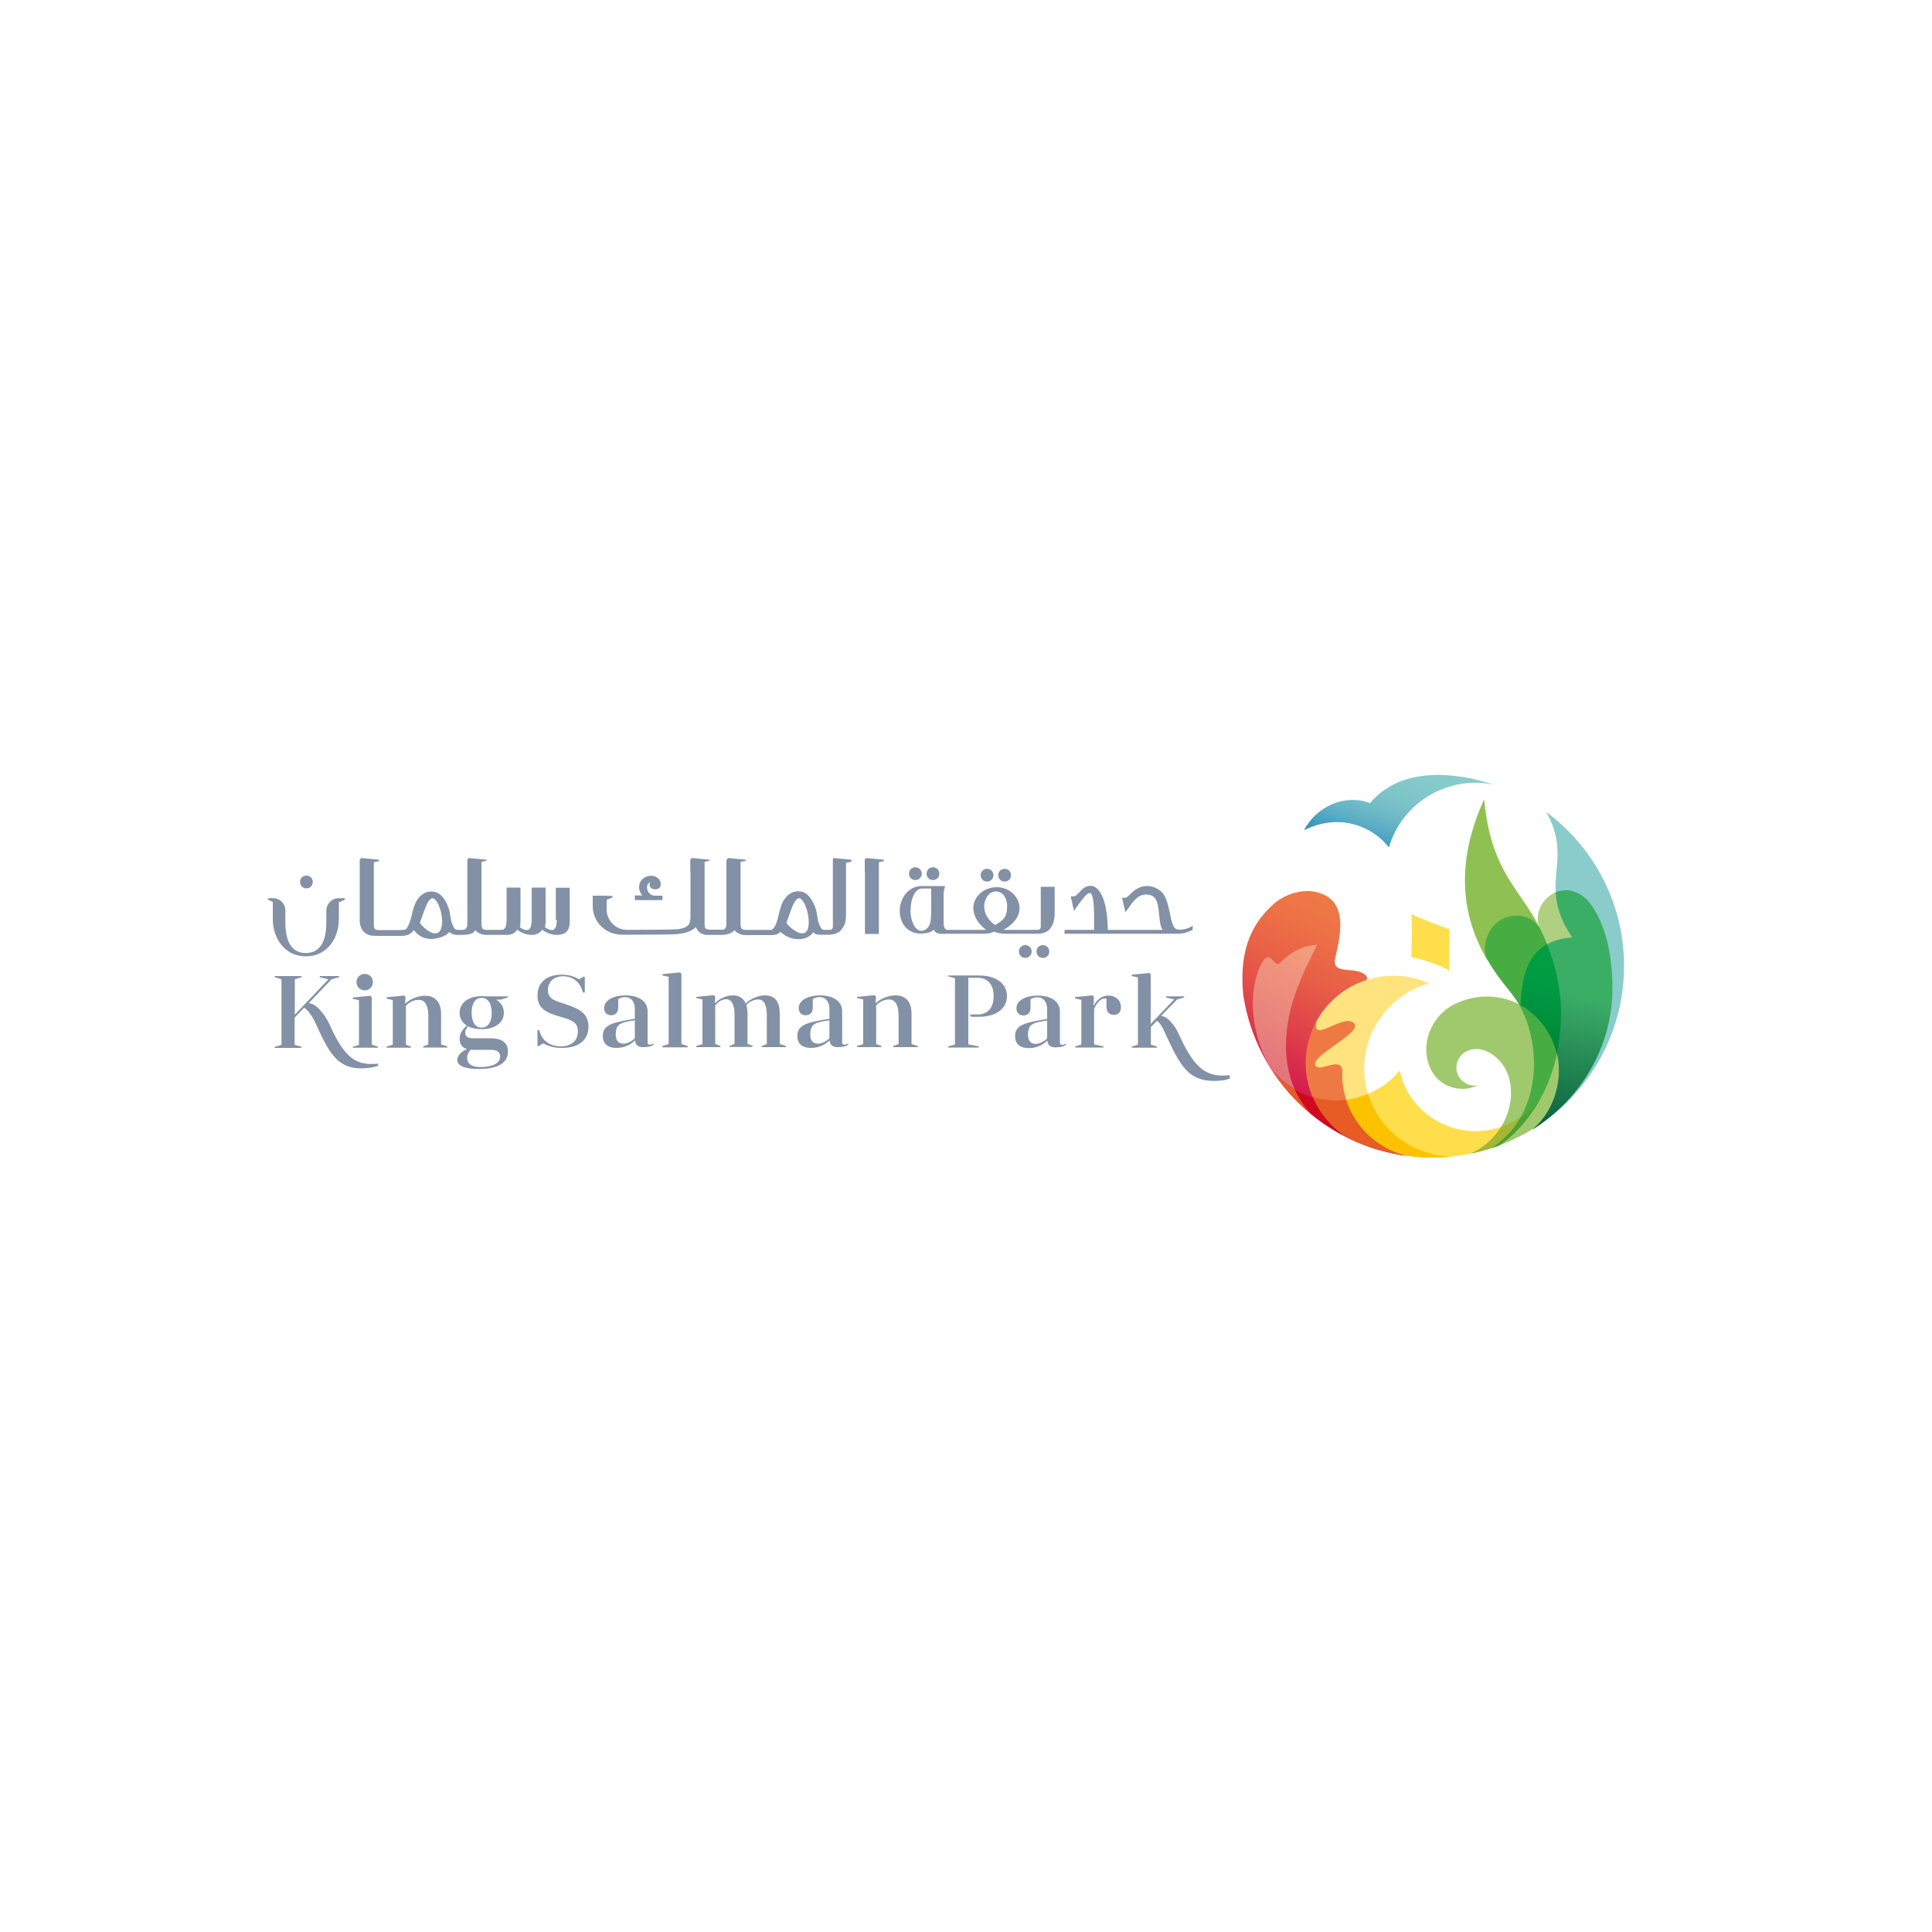 <?xml version="1.0" encoding="utf-8"?>
<!-- Generator: Adobe Illustrator 28.0.0, SVG Export Plug-In . SVG Version: 6.00 Build 0)  -->
<svg version="1.1" id="Layer_1" xmlns="http://www.w3.org/2000/svg" xmlns:xlink="http://www.w3.org/1999/xlink" x="0px" y="0px"
	 viewBox="0 0 1000 1000" style="enable-background:new 0 0 1000 1000;" xml:space="preserve">
<style type="text/css">
	.st0{fill:#8291A5;}
	.st1{clip-path:url(#SVGID_00000134235515883317798090000016499760111033563071_);fill:#FFE37E;}
	.st2{clip-path:url(#SVGID_00000134235515883317798090000016499760111033563071_);fill:#FFDE4B;}
	
		.st3{clip-path:url(#SVGID_00000114780909793668840700000009390041299920554126_);fill:url(#SVGID_00000071545457553968335460000003742483373472994734_);}
	.st4{clip-path:url(#SVGID_00000115474246040539183440000003033093713350932143_);fill:#89CCCA;}
	
		.st5{clip-path:url(#SVGID_00000183939739156114141870000011360066598535569593_);fill:url(#SVGID_00000147937519912874722930000002599443666877151875_);}
	.st6{clip-path:url(#SVGID_00000013173919080950375100000012260296218765703558_);fill:#8EC151;}
	.st7{clip-path:url(#SVGID_00000013173919080950375100000012260296218765703558_);fill:#A0C96D;}
	.st8{clip-path:url(#SVGID_00000013173919080950375100000012260296218765703558_);fill:#FFDE4B;}
	.st9{clip-path:url(#SVGID_00000013173919080950375100000012260296218765703558_);fill:#A2B833;}
	.st10{clip-path:url(#SVGID_00000013173919080950375100000012260296218765703558_);fill:#4DA034;}
	.st11{clip-path:url(#SVGID_00000013173919080950375100000012260296218765703558_);fill:#E65C24;}
	
		.st12{clip-path:url(#SVGID_00000062911713329889322590000009821555426728584609_);fill:url(#SVGID_00000010294769819573977960000017770261214116923276_);}
	
		.st13{clip-path:url(#SVGID_00000010284185511106356900000010443095667960268961_);fill:url(#SVGID_00000038378959473388574750000015475610639901274258_);}
	.st14{clip-path:url(#SVGID_00000098183315032113011290000001868144964370107308_);fill:#EF7945;}
	.st15{clip-path:url(#SVGID_00000098183315032113011290000001868144964370107308_);fill:#CF091F;}
	.st16{clip-path:url(#SVGID_00000098183315032113011290000001868144964370107308_);fill:#FCC200;}
	.st17{clip-path:url(#SVGID_00000098183315032113011290000001868144964370107308_);fill:#AED080;}
	.st18{clip-path:url(#SVGID_00000098183315032113011290000001868144964370107308_);fill:#47AD42;}
	
		.st19{clip-path:url(#SVGID_00000106131018343590969550000015514500302221001637_);fill:url(#SVGID_00000007407559510559987130000014916654785638059943_);}
</style>
<g>
	<g>
		<path class="st0" d="M182.6,541.8l3.2-1v-23.1l-3.2-0.7v-0.7l9.1-0.9l0.7,0.7v24.6l3.2,1v0.6h-13V541.8z M188.8,504.1
			c2.5,0,4.2,1.8,4.2,4.2c0,2.4-1.8,4.3-4.2,4.3s-4.3-1.8-4.3-4.3C184.6,505.9,186.4,504.1,188.8,504.1"/>
		<path class="st0" d="M210,540.7l2.7,1v0.6h-12.6v-0.6l3.2-1v-23.1l-3.2-0.7v-0.7l9.1-0.9l0.7,0.7l-0.2,3.2l0.2,0.2
			c2.7-2.6,6.8-4,10.2-4c5.6,0,8.2,3.9,8.2,9.3v15.9l3.2,1v0.6H219v-0.6l2.7-1v-15c0-4.4-1.3-8.1-5-8.1c-2.3,0-4.9,1.2-6.6,3.1
			V540.7z"/>
		<path class="st0" d="M256.9,517.5c2.5,1.5,3.9,3.8,3.9,6.7c0,5.2-4.7,8.5-11.5,8.5c-2.8,0-5.2-0.5-7.1-1.5
			c-0.9,1.1-1.4,2.3-1.4,3.4c0,1.8,1.3,2.8,3.9,2.8h8.9c6.5,0,9.3,2.5,9.3,6.9c0,5.6-4.7,9-15.1,9c-6.9,0-11.1-1.5-11.1-4.7
			c0-2.2,2-4.2,5-5.6c-2.5-0.7-3.8-2.6-3.8-5.4c0-2.7,1.3-4.5,3.7-6.8c-2.3-1.4-3.7-3.7-3.7-6.6c0-5.3,4.7-8.6,11.5-8.6
			c0.6,0,1.3,0.1,2,0.1h11.4v0.6l-3.7,1.1H256.9z M243.6,543.3c-1.4,1.7-1.8,2.8-1.8,4.1c0,3.7,2.8,4.9,7.2,4.9
			c5.9,0,9.9-2.1,9.9-5.4c0-1.9-1.2-3.5-4.6-3.5H245C244.5,543.4,244.1,543.4,243.6,543.3 M249.3,531.9c3,0,5.2-2.5,5.2-7.7
			c0-5.2-2.2-7.7-5.2-7.7c-3,0-5.2,2.5-5.2,7.7C244.2,529.5,246.3,531.9,249.3,531.9"/>
		<path class="st0" d="M278.1,533.2h1c1.8,7.1,7.6,8.4,11.1,8.4c5.6,0,8.9-2.9,8.9-7.8c0-4.7-3.2-5.8-8.9-7.5c-6.1-1.8-12-3.5-12-11
			c0-6,3.8-10.8,12.6-10.8c3.6,0,6.4,0.9,8.9,2.4l2.5-1.5l0.5,0.5v7.8h-1c-1.8-7-7-8.4-10.2-8.4c-5,0-7.9,3-7.9,7.2
			c0,4.4,3.3,5.4,8.3,7c6.6,2.2,12.7,4.3,12.7,11.8c0,6.3-4.1,11.1-13.8,11.1c-3.8,0-6.9-0.8-9.6-2.4l-2.5,1.6l-0.5-0.5V533.2z"/>
		<path class="st0" d="M328.6,538.6c-2.5,2.4-5.8,3.8-9.5,3.8c-4.8,0-7.1-2.4-7.1-6.2c0-6.2,6.1-7.1,16.6-8.9v-5.1
			c0-3.6-1.8-6.1-5.1-6.1c-1.2,0-2.3,0.3-3.5,1v4.4c0,2.6-1.5,4-3.7,4c-2.1,0-3.6-1.4-3.6-3.7c0-4.4,5.5-6.6,10.9-6.6
			c7.6,0,11.6,3.5,11.6,8.2v16.1c0,1,0.4,1.2,1.2,1.2c0.6,0,1.3-0.2,1.7-0.6l0.4,0.4c-1.1,1.1-3.1,1.5-5.5,1.5c-2.3,0-4-0.7-4.3-3.4
			L328.6,538.6z M328.6,528.1c-6.8,1.1-9.9,1.4-9.9,7.4c0,3.1,1.4,4.7,3.9,4.7c2.1,0,4.3-1.1,6-2.8V528.1z"/>
		<polygon class="st0" points="342.9,541.4 346.1,540.4 346.1,505.6 342.9,504.9 342.9,504.2 352,503.3 352.7,504.1 352.7,540.4 
			355.9,541.4 355.9,542.1 342.9,542.1 		"/>
		<path class="st0" d="M370.3,540.4l2.6,1v0.6h-12.5v-0.6l3.2-1v-23.1l-3.2-0.7V516l9.1-0.9l0.7,0.7l-0.2,3.2l0.2,0.2
			c2.4-2.6,6.1-4,9.2-4c3.4,0,5.5,1.7,6.6,4.2c2.7-2.7,6.8-4.2,10.1-4.2c5.3,0,7.5,3.8,7.5,9.3v15.9l3.2,1v0.6h-12.5v-0.6l2.6-1v-15
			c0-4.5-1.1-8.1-4.5-8.1c-1.9,0-4.4,1-6.1,2.9c0.4,1.2,0.6,2.8,0.6,4.2v15.9l2.6,1v0.6h-11.9v-0.6l2.6-1v-15c0-4.4-1.1-8.1-4.3-8.1
			c-1.9,0-4.2,1.2-5.7,3.2V540.4z"/>
		<path class="st0" d="M429.3,538.6c-2.5,2.4-5.8,3.8-9.5,3.8c-4.8,0-7.1-2.4-7.1-6.2c0-6.2,6.1-7.1,16.6-8.9v-5.1
			c0-3.6-1.8-6.1-5.1-6.1c-1.2,0-2.3,0.3-3.5,1v4.4c0,2.6-1.5,4-3.7,4c-2.1,0-3.6-1.4-3.6-3.7c0-4.4,5.5-6.6,10.9-6.6
			c7.6,0,11.6,3.5,11.6,8.2v16.1c0,1,0.4,1.2,1.2,1.2c0.6,0,1.3-0.2,1.7-0.6l0.4,0.4c-1.1,1.1-3.1,1.5-5.5,1.5c-2.3,0-4-0.7-4.3-3.4
			L429.3,538.6z M429.3,528.1c-6.8,1.1-9.9,1.4-9.9,7.4c0,3.1,1.4,4.7,3.9,4.7c2.1,0,4.3-1.1,6-2.8V528.1z"/>
		<path class="st0" d="M453.5,540.4l2.7,1v0.6h-12.6v-0.6l3.2-1v-23.1l-3.2-0.7V516l9.1-0.9l0.7,0.7l-0.2,3.2l0.2,0.2
			c2.7-2.6,6.8-4,10.2-4c5.6,0,8.2,3.9,8.2,9.3v15.9l3.2,1v0.6h-12.6v-0.6l2.7-1v-15c0-4.4-1.3-8.1-5-8.1c-2.3,0-4.9,1.2-6.6,3.1
			V540.4z"/>
		<path class="st0" d="M501.2,506.1v34.5l5.4,1v0.6h-15.8v-0.6l3.5-1v-34.3l-3.5-0.9v-0.5h15.9c8.6,0,14.5,4,14.5,10.7
			c0,6.7-6,10.7-14.5,10.7h-3.9l-0.7-0.8v-0.4h3.9c4.8,0,8.3-3,8.3-9.5c0-6.5-3.5-9.5-8.3-9.5H501.2z"/>
		<path class="st0" d="M542,538.7c-2.5,2.4-5.8,3.8-9.5,3.8c-4.8,0-7.1-2.4-7.1-6.2c0-6.2,6.1-7.1,16.6-8.9v-5.1
			c0-3.6-1.8-6.1-5.1-6.1c-1.2,0-2.3,0.3-3.5,1v4.4c0,2.6-1.5,4-3.7,4c-2.1,0-3.6-1.4-3.6-3.7c0-4.4,5.5-6.6,10.9-6.6
			c7.6,0,11.6,3.5,11.6,8.2v16.1c0,1,0.4,1.2,1.2,1.2c0.6,0,1.3-0.2,1.7-0.6l0.4,0.4c-1.1,1.1-3.1,1.5-5.5,1.5c-2.3,0-4-0.7-4.3-3.4
			L542,538.7z M542,528.2c-6.8,1.1-9.9,1.4-9.9,7.4c0,3.1,1.4,4.7,3.9,4.7c2.1,0,4.3-1.1,6-2.8V528.2z"/>
		<path class="st0" d="M559.6,517.5l-3.2-0.7v-0.7l9.1-0.9l0.7,0.7l-0.2,4.3l0.2,0.2c0,0,2.3-5.1,7.5-5.1c3.4,0,6.5,2.1,6.5,6
			c0,2.8-1.6,4-3.7,4c-2.3,0-3.8-1.5-3.8-4.1V517c-0.2-0.2-0.4-0.2-0.7-0.2c-3.7,0-5.7,5.5-5.7,5.5v18.3l4.8,1v0.6h-14.6v-0.6l3.2-1
			V517.5z"/>
		<path class="st0" d="M195,550.6c-10.3,0.8-16.4-2.2-24.5-20.5c-1.5-3.3-6-10.5-10.7-10.9l11.8-12.3l3.9-1.1v-0.6h-10v0.6l4.5,1.1
			l-17.4,18.3v-18.3l3.5-1.1v-0.6h-13.9v0.6l3.5,1.1v33.9l-3.5,1v0.6H156v-0.6l-3.5-1v-14.1l4.9-5.1c2,1,4.4,4.9,5.3,6.7
			c7.9,17,11.9,27,29.7,24.2c0.8-0.1,2.4-0.5,3.2-0.8l0.2-1.2C195.7,550.5,195.4,550.6,195,550.6"/>
		<path class="st0" d="M635.8,556.6c-10.3,0.8-17-2.1-25.2-20.4c-1.4-3.2-5-9.8-9.6-10.4l8.3-8.5l3.6-1v-0.6h-9.4v0.6l4.2,1
			l-12.1,12.7v-25.7l-0.7-0.7l-9.1,0.9v0.7l3.2,0.7v34.8l-3.2,1v0.6h13.1v-0.6l-3.2-1v-9.1l3.1-3.2c1.9,1.1,3.4,4.4,4.2,6.2
			c7.9,17,12.1,27,30.5,24.5c0.8-0.1,1.4-0.3,3-0.8l0.1-1.6C635.9,556.7,636.3,556.6,635.8,556.6"/>
		<polygon class="st0" points="447.6,444.9 447.6,451.4 447.7,451.4 447.7,483.4 454.9,483.4 454.9,446.3 457.5,445.7 457.5,445 
			448.4,444.1 		"/>
		<path class="st0" d="M431.1,444.9v6.5h0v28.3c0,0.9-0.7,1.6-1.6,1.6h-2.7c-0.5,0-1-0.1-1.3-0.4c-0.4-0.3-0.7-0.8-1-1.4
			c-0.3-0.7-0.7-1.6-1-2.6c-0.1-0.4-0.3-1.5-0.5-2.6c-0.2-1.4-0.4-2.8-0.7-3.6c-0.6-1.9-1.3-3.4-2-4.6c-0.7-1.2-1.5-2.2-2.3-2.9
			c-0.8-0.7-1.6-1.2-2.5-1.5c-1.6-0.5-3.1-0.5-4.8,0c-0.8,0.3-1.6,0.7-2.4,1.3c-0.8,0.6-1.5,1.4-2.2,2.3c-0.7,1-1.3,2.2-1.8,3.6
			c-0.5,1.5-0.9,3-1.2,4.4c-0.5,2.1-1,4.4-2.1,6.3c-0.4,0.7-1.4,1.7-1.7,1.7c-0.9,0-6.8,0-12.6,0c-0.4,0-0.8,0-1,0
			c-0.8,0-1.4-0.2-1.8-0.6c-0.3-0.3-0.6-1.2-0.6-3v-31.6l2.8-0.6V445l-9.2-0.9l-0.8,0.8v0.6h-0.1V478c0,0.8-0.1,1.4-0.3,1.9
			c-0.2,0.4-0.4,0.7-0.6,0.9c-0.2,0.2-0.5,0.4-0.8,0.4l-0.2,0c0,0-0.1,0-0.1,0h-5.7c-1.1,0-2.7-0.2-3.1-0.6
			c-0.2-0.2-0.4-0.6-0.5-1.8c0-0.2,0-0.5,0-0.8c0-0.1,0-0.1,0-0.2v-31.7l2.6-0.6V445l-9.2-0.9l-0.8,0.8v6.5l0.1,0v23.7
			c-0.1,1.1-0.3,2-0.5,2.7c-0.3,0.8-1,1.5-1.9,2c-1.1,0.6-2.6,0.9-4.5,1.2c-1.9,0.2-20.9,0.3-26.1,0.3c-5.7-0.1-10.4-4.8-10.4-10.6
			v-4.9l3-1.3v-0.8h-3v-0.1h-7.2v5.4c0,8.4,6.8,14.8,15.2,14.8h5.4c8.3,0,20.6-0.1,21.9-0.2c2-0.2,3.8-0.4,5.3-0.8
			c1.6-0.4,2.9-1,4-1.7c0.6-0.4,1.1-0.8,1.6-1.2c0,0,0.1-0.1,0.1-0.1c0,0,0,0,0,0.1c0.2,0.7,0.8,1.9,1.5,2.4c0.5,0.5,1.2,0.9,2,1.2
			c0.3,0.1,0.7,0.2,1.1,0.3c0.4,0.1,0.9,0.1,1.5,0.1l6.8,0c0.2,0,0.4,0,1,0c1.6-0.1,2.9-0.5,3.7-0.8c1.1-0.4,1.8-1.1,2.2-1.7
			c0.4,0.5,0.8,0.9,1.4,1.3c1.2,0.8,2.6,1.3,4.3,1.3h13.2l0.2,0c3.7,0,4.3-1.4,4.6-1.7c0.5,0.4,1.1,0.8,1.6,1.2
			c0.8,0.6,1.6,1,2.4,1.4c0.8,0.4,1.7,0.7,2.6,0.9c0.9,0.2,1.9,0.3,2.9,0.3c1.3,0,2.4-0.2,3.4-0.5c1-0.3,1.8-0.8,2.5-1.3
			c0.7-0.5,1.3-1.1,1.7-1.8c-0.1-0.1-0.1-0.1,0,0c0,0,0,0,0,0c0,0,0,0,0,0c0,0.1,0.9,1.3,3.5,1.3h4.5c3.2,0,5.5-1,6.9-3
			c1.5-2,2.1-3.6,2.1-7.8v-26.4l2.8-0.6V445l-9.2-0.9L431.1,444.9z M386.7,481.4l-0.1,0C386.8,481.4,386.9,481.4,386.7,481.4
			 M417.5,482c-0.6,0.8-1.3,1.1-2.3,1.1c-0.8,0-1.6-0.2-2.4-0.6c-0.9-0.5-1.8-1-2.6-1.6c-0.8-0.6-1.5-1.3-2.2-2
			c-0.4-0.5-0.8-0.9-1-1.2c0.6-1.5,1.2-3.1,1.7-4.7c0.6-1.6,1.1-3.1,1.7-4.4c0.5-1.2,1.1-2.2,1.8-2.9c0.6-0.7,1.1-0.8,1.4-0.8
			c0.4,0,0.9,0.3,1.4,0.8c0.7,0.7,1.3,1.7,1.8,2.9c0.5,1.2,1,2.7,1.3,4.2c0.3,1.6,0.5,3.1,0.5,4.7
			C418.6,479.6,418.2,481.1,417.5,482"/>
		<path class="st0" d="M288.2,476.1c0,2.4-0.4,5.3-2.5,5.3c-1.2,0-2.5-0.6-3.6-1.5c0.2-0.9,0.3-1.9,0.3-3v-17.5h-7.2v16.7
			c0,2.4-0.4,5.3-2.5,5.3c-1.2,0-2.5-0.6-3.6-1.5c0.2-0.9,0.3-1.9,0.3-3v-17.5h-7.2v16.6c0,2.4-0.4,5.3-2.5,5.3l-7.7,0
			c-1.1,0-1.8-0.2-2.2-0.6c-0.3-0.3-0.6-1.2-0.6-3v-31.6l2.7-0.6V445l-9.2-0.9l-0.8,0.8v1.9h0v31.2c0,0.8-0.1,1.4-0.3,1.9
			c-0.2,0.4-0.4,0.7-0.6,0.9c-0.2,0.2-0.5,0.4-0.8,0.4c-0.4,0.1-0.8,0.1-1.3,0.1l-2,0c-0.6,0-1-0.1-1.3-0.4c-0.4-0.3-0.7-0.8-1-1.4
			c-0.3-0.7-0.7-1.6-1-2.6c-0.1-0.4-0.3-1.6-0.5-2.6c-0.2-1.4-0.4-2.8-0.7-3.6c-0.6-1.9-1.3-3.4-2-4.6c-0.7-1.2-1.5-2.1-2.3-2.8
			c-0.8-0.7-1.6-1.2-2.5-1.5c-1.6-0.5-3.1-0.5-4.8,0c-0.8,0.3-1.6,0.7-2.4,1.3c-0.8,0.6-1.5,1.4-2.2,2.3c-0.7,1-1.3,2.2-1.8,3.6
			c-0.5,1.4-0.9,2.9-1.2,4.3c-0.5,2.1-1,4.3-2.1,6.2c-0.3,0.6-0.7,1.3-1.2,1.6c0,0-0.5,0.2-3.2,0.3h-10.5c-1.1,0-1.8-0.2-2.2-0.6
			c-0.2-0.2-0.4-0.6-0.5-1.8c0-0.3,0-0.6,0-1v-29l0,0v-2.7l2.7-0.6V445l-9.2-0.9l-0.8,0.8v6.5h0l0,25.8c0.2,2.1,0.9,3.8,1.9,4.9
			c2,2.1,4.1,2.3,6.8,2.3c0.4,0,0.8,0,1.2,0l12.3,0c0.7,0,3.8-0.4,5.1-2.2c0.2-0.3,0.5-0.5,0.7-0.8c0.5,0.4,2.7,4.6,9.4,4.6
			c1.3,0,6.9-0.8,8.9-3.6c0.5,0.4,1.2,0.8,1.9,1.1c0.4,0.1,0.8,0.3,1.3,0.3v0.1h2.4c2,0,4.3-0.1,5.7-0.6c1.2-0.4,1.8-1.2,2.2-1.9
			c0.4,0.4,0.8,0.9,1.3,1.2c1.2,0.8,2.6,1.3,4.3,1.3l10.7,0c2.4,0,4.3-0.9,5.4-2.7c2.1,1.7,5,2.7,7.5,2.7c2.4,0,4.3-0.9,5.4-2.7
			c2.1,1.6,5,2.7,7.5,2.7c4.3,0,6.8-1.8,6.8-7v-17.4h-7.2V476.1z M227.6,482c-0.6,0.8-1.3,1.1-2.3,1.1c-0.8,0-1.6-0.2-2.4-0.6
			c-0.9-0.5-1.8-1-2.5-1.6c-0.8-0.6-1.5-1.3-2.1-2c-0.4-0.5-0.8-0.9-1-1.2c0.6-1.5,1.1-3.1,1.7-4.7c0.5-1.6,1.1-3.1,1.7-4.4
			c0.5-1.2,1.1-2.2,1.8-2.9c0.6-0.7,1.1-0.8,1.4-0.8c0.4,0,0.9,0.3,1.4,0.8c0.7,0.7,1.3,1.7,1.8,2.9c0.5,1.2,1,2.7,1.3,4.2
			c0.3,1.6,0.5,3.1,0.5,4.7C228.7,479.6,228.3,481,227.6,482"/>
		<path class="st0" d="M539.8,489.2c-1.9,0-3.3,1.4-3.3,3.3c0,1.9,1.4,3.3,3.3,3.3s3.3-1.4,3.3-3.3
			C543.1,490.6,541.6,489.2,539.8,489.2"/>
		<path class="st0" d="M530.7,489.2c-1.9,0-3.3,1.4-3.3,3.3c0,1.9,1.4,3.3,3.3,3.3c1.9,0,3.3-1.5,3.3-3.3
			C534,490.6,532.5,489.2,530.7,489.2"/>
		<path class="st0" d="M520,456.3c1.9,0,3.3-1.4,3.3-3.3c0-1.9-1.4-3.3-3.3-3.3s-3.3,1.4-3.3,3.3C516.7,454.9,518.1,456.3,520,456.3
			"/>
		<path class="st0" d="M510.9,456.3c1.9,0,3.3-1.5,3.3-3.3c0-1.9-1.5-3.3-3.3-3.3c-1.9,0-3.3,1.4-3.3,3.3
			C507.6,454.9,509,456.3,510.9,456.3"/>
		<path class="st0" d="M482.9,455.5c1.9,0,3.3-1.4,3.3-3.3c0-1.9-1.4-3.3-3.3-3.3s-3.3,1.4-3.3,3.3
			C479.6,454.1,481,455.5,482.9,455.5"/>
		<path class="st0" d="M158.6,459.8c1.9,0,3.3-1.4,3.3-3.3c0-1.9-1.4-3.3-3.3-3.3s-3.3,1.4-3.3,3.3
			C155.3,458.4,156.7,459.8,158.6,459.8"/>
		<path class="st0" d="M473.8,455.5c1.9,0,3.3-1.5,3.3-3.3c0-1.9-1.5-3.3-3.3-3.3c-1.9,0-3.3,1.4-3.3,3.3
			C470.5,454.1,471.9,455.5,473.8,455.5"/>
		<path class="st0" d="M616.5,479.7L616.5,479.7c-2.8,1.5-5.8,1.7-7.3,1.3c-4.1-0.9-3-14.5-8-19.4c-1.4-1.3-4-2.9-7.1-3
			c-3-0.1-5.8,1.1-8.3,3.5c-2.4,2.4-2.9,2.6-3.8,2.6l-1.2,0l1.7,7.5l1.6-2.2c2.5-3.6,4.9-7,9.1-7c6.2,0,6.2,5.5,6.8,10.8
			c0.3,2.7,0.6,6,1.8,7.5c-6,0-16.3,0-16.5,0l-0.4,0l-11.5,0c-0.3-18.5-5.6-22.7-8.7-22.8h-0.1c-2,0-3.8,0.9-5.5,2.9
			c-2.2,2.5-2.9,2.5-3.7,2.6l-1.2,0l1.7,7.5l1.3-1.9c1.3-1.8,5.1-7.4,6.8-7.4c1.6,0,2.3,4.3,2.3,12.8v6.3l-15.3,0v2h58.6
			c4.1,0,7.3-1.8,7.4-1.9l0.3-0.2l0.1-2.1L616.5,479.7z"/>
		<path class="st0" d="M538.7,479.7c0,0.9-0.7,1.6-1.6,1.6l-17,0c-0.3,0-0.5,0-0.7,0c4.1-2.4,8.3-5.9,8.3-11.3
			c0-5.6-5.1-10.8-11.8-10.8c-6.8,0-12.1,5.1-12.1,10.6c0,5.2,3.4,9,6.5,11.4c-0.5,0.1-1.2,0.1-2,0.1l-18.1,0
			c-1.5-0.1-1.8-2.5-1.8-3.9V464c0-1,0-2.3,0.3-3.6l0.5-1.8h-12.2l-0.4,0v0c-6.9,0.4-10.9,6.8-10.9,12.8c0,7.2,4.7,11.8,10.6,11.8
			c3.6,0,5.8-0.6,7-2.1c1.2,2.9,4.1,2.2,6.9,2.2h19.2c2.6,0,4.2-0.6,5.2-1.1c1,0.5,2.7,1.1,6.2,1.1h16.1c3.2,0,5.5-1,6.9-3
			c1.4-1.9,2.1-4.5,2.1-7.8V459h-7.2V479.7z M482,469l0,0.4c0,0.3,0,1.7,0,2l0-0.6c0,2.9-0.2,5.7-0.6,7.1c-0.7,2.4-2.6,3.9-4.6,3.9
			c-3.3,0-5.5-5.5-5.5-10c0-7.3,2.5-11.7,5.7-11.9h5l0,7.2C482.1,467.7,482,468.3,482,469 M515.1,478.8c-3.6-2.4-5.7-6-5.7-9.6
			c0-0.3,0.1-0.9,0.1-1.3c0.3-2.3,2-6.5,6-6.5c3.7,0,5.8,3.7,5.8,7.7C521.3,475,519,476.5,515.1,478.8"/>
		<path class="st0" d="M403.4,483.1C403.4,483.1,403.5,483,403.4,483.1"/>
		<path class="st0" d="M421.2,482.3C421.2,482.3,421.2,482.3,421.2,482.3c0.1,0.1,0.2,0.2,0.1,0.1
			C421.3,482.4,421.3,482.4,421.2,482.3C421.3,482.3,421.2,482.3,421.2,482.3"/>
		<path class="st0" d="M342.8,463.6h-4c-3.8,0-5.4-5.9-2.2-6.9c-0.2,0.4-0.4,0.8-0.4,1.2c0,1.4,1.2,2.4,2.9,2.4
			c2.5,0,2.9-1.7,2.9-2.7c0-2.4-2.2-4.3-5-4.3c-3.6,0-6.2,2.5-6.2,6c0,1.5,0.7,3,1.6,4.2h-3.8v2.4h14.3V463.6z"/>
		<path class="st0" d="M175.4,464.9c-3.6,0-6.5,2.9-6.5,6.5v6.2c0,13-5.8,15.7-10.6,15.7c-4.8,0-10.6-2.7-10.6-15.7v-6.4
			c0-3.3-2.6-6.1-5.9-6.3l0,0h-0.6h0h0h-2.5v0.8l2.5,1.1v9c0,9.5,5.9,19.2,17.1,19.2c11.2,0,17.1-9.6,17.1-19.2v-8.8l3.1-1.3v-0.8
			H175.4z"/>
	</g>
	<g>
		<defs>
			<path id="SVGID_1_" d="M642.4,500c0,54.7,44.4,99.1,99.1,99.1c54.7,0,99.1-44.4,99.1-99.1c0-54.7-44.4-99.1-99.1-99.1
				C686.8,400.9,642.4,445.3,642.4,500"/>
		</defs>
		<clipPath id="SVGID_00000118380724902267389680000006759992492989315733_">
			<use xlink:href="#SVGID_1_"  style="overflow:visible;"/>
		</clipPath>
		<path style="clip-path:url(#SVGID_00000118380724902267389680000006759992492989315733_);fill:#FFE37E;" d="M752.2,598.6
			c-9,0.1-18.2-2.8-26.2-8.2c-20.7-14-26.1-42-12.1-62.6c6.3-9.3,15.3-15.9,25.5-18.7c0.2,0,0.2-0.3,0-0.3
			c-22.8-9.9-49.3,0.4-59.5,23.1c-9.5,21.2-1.1,45.6,18.3,57.3c13.1,6.4,27.8,9.9,43.3,9.9C745.1,599.2,748.7,599,752.2,598.6"/>
		<path style="clip-path:url(#SVGID_00000118380724902267389680000006759992492989315733_);fill:#FFDE4B;" d="M744.3,580.5
			c-10.5-5.7-17.5-15.5-19.8-26.3c0,0-0.1-0.1-0.1,0c-4.3,5.2-9.9,9.3-16.3,12c-3.6,1.5-7.4,2.6-11.3,3.1
			c4.7,14.6,17.1,25.9,32.5,29.1c0.6,0.1,1.2,0.1,1.7,0.2c0.4,0,0.8,0.1,1.2,0.1c0.6,0.1,1.3,0.1,1.9,0.2c0.4,0,0.8,0.1,1.1,0.1
			c0.7,0,1.4,0.1,2.1,0.1c0.3,0,0.7,0,1,0c1,0,2.1,0,3.1,0c0.8,0,1.7,0,2.5,0c0.2,0,0.5,0,0.7,0c0.6,0,1.2,0,1.8-0.1
			c0.3,0,0.5,0,0.8,0c0.6,0,1.2-0.1,1.8-0.1c0.2,0,0.5,0,0.7-0.1c0.7-0.1,1.4-0.1,2-0.2c0.1,0,0.2,0,0.3,0c3.1-0.3,6.1-0.8,9.1-1.4
			c7.1-3.2,12.4-8.3,15.8-13.9C766.6,586.8,754.6,586.2,744.3,580.5"/>
	</g>
	<g>
		<defs>
			<path id="SVGID_00000016034983127812315320000009360453684324900534_" d="M658.7,468.4c-12.5,11.3-17.2,26.2-15.2,46.6
				c6.6,43.6,41.5,77.9,85.4,83.4c-15.3-3.3-27.5-14.6-32.2-29.1l0,0l-0.8-0.5c-2.1-7.3-1.9-12.1-1.9-14c0-0.2,0-0.4,0-0.5
				c0-0.5-0.1-2.8-2.6-2.8c-1.6,0-3.2,0.4-4.7,0.9c-1.4,0.4-2.7,0.7-3.9,0.7c-2.1,0-2.9-1.3-2.9-2.4c0-2.8,5.2-6.5,10.7-10.4
				c4.7-3.3,10-7.1,10-9.2c0-0.7-0.8-1.9-2.9-1.9c-2.6,0-5.7,1.4-8.5,2.6c-2.4,1.1-4.5,2-6.1,2c-1.3,0-2-0.6-2.3-1.1
				c-0.2-0.3-0.3-0.7-0.3-1c-0.2-0.8,0-1.4,0.1-1.6l1.4-2.6h0c0.1-0.1,0.1-0.2,0.2-0.3c5.9-9.7,14.4-16.2,24.4-19.7
				c2.3-0.6,0.9-4.2-5.6-5.1c-5.7-0.7-11.3-0.1-9.9-6.4c1.9-8.9,6.1-24.3-3-31.2c-3.2-2.4-7.3-3.6-11.6-3.6
				C670.5,461.3,663.9,463.6,658.7,468.4"/>
		</defs>
		<clipPath id="SVGID_00000019667876290687228690000009172984103541410974_">
			<use xlink:href="#SVGID_00000016034983127812315320000009360453684324900534_"  style="overflow:visible;"/>
		</clipPath>
		
			<linearGradient id="SVGID_00000080168793233008543180000015379766158685872292_" gradientUnits="userSpaceOnUse" x1="-3.5" y1="996.908" x2="-1.986" y2="996.908" gradientTransform="matrix(30.388 -65.168 -65.168 -30.388 65737.586 30639.912)">
			<stop  offset="0" style="stop-color:#D00D4F"/>
			<stop  offset="5.067253e-02" style="stop-color:#D2154E"/>
			<stop  offset="0.348" style="stop-color:#DF404A"/>
			<stop  offset="0.616" style="stop-color:#E85F47"/>
			<stop  offset="0.842" style="stop-color:#ED7246"/>
			<stop  offset="1" style="stop-color:#EF7945"/>
		</linearGradient>
		
			<polygon style="clip-path:url(#SVGID_00000019667876290687228690000009172984103541410974_);fill:url(#SVGID_00000080168793233008543180000015379766158685872292_);" points="
			589,573.9 657.1,427.8 781.4,485.8 713.3,631.8 		"/>
	</g>
	<g>
		<defs>
			<path id="SVGID_00000098184557587890508380000000571692126001118142_" d="M642.4,500c0,54.7,44.4,99.1,99.1,99.1
				c54.7,0,99.1-44.4,99.1-99.1c0-54.7-44.4-99.1-99.1-99.1C686.8,400.9,642.4,445.3,642.4,500"/>
		</defs>
		<clipPath id="SVGID_00000036938261998241825920000006733014368675981730_">
			<use xlink:href="#SVGID_00000098184557587890508380000000571692126001118142_"  style="overflow:visible;"/>
		</clipPath>
		<path style="clip-path:url(#SVGID_00000036938261998241825920000006733014368675981730_);fill:#89CCCA;" d="M800.8,420.6
			c-0.2-0.2-0.4,0-0.2,0.2c9.4,16.9,3.9,27.7,4.6,41c0,0.2,0,0.4,0.1,0.6c0.2-0.1,0.3-0.1,0.3-0.1c1.6-0.6,3.2-1,4.9-1
			c4.9,0,9.9,3.1,13.3,8.2c6.5,10,9.9,23.7,10.2,40.7c0.2,14.9-3.6,29.6-11,42.6c-6.1,10.8-14.6,20.2-24.7,27.6c0,0-2.2,1.5-3.5,2.5
			c-0.7,0.5-1.2,1-1.2,1.4c28.3-17.5,47.2-48.8,47.2-84.5C840.6,467.5,825,438.7,800.8,420.6"/>
	</g>
	<g>
		<defs>
			<path id="SVGID_00000080896328548577965480000010835274121888903059_" d="M805.3,461.8c-0.2,0.1-0.5,0.2-0.7,0.3
				c0.6,8.3,3.3,15.4,8.1,22.6c-4.5,0.4-9.3,1.6-12.7,3.7c0.1,0.2,0.1,0.4,0.2,0.5c4.8,11.8,7.3,23.8,7.3,35.9
				c0,5.1-0.7,10.1-1.4,14.9c-0.2,1.5-0.4,2.9-0.6,4.4c-0.1,0.4-0.2,0.8-0.3,1.1c1.4,5.6,1.5,11.6,0.2,17.5
				c-1.8,8.5-6.1,16.1-12.2,21.3c0,0,0,0,0,0l0.4,0.4c1-0.6,2-1.2,2.9-1.9c23.1-15.9,38.5-42.3,38.1-72.2
				c-0.2-13.2-2.3-28.8-10.3-41c-3.3-5.1-8.3-8.5-13.8-8.5C808.8,460.8,807.1,461.1,805.3,461.8"/>
		</defs>
		<clipPath id="SVGID_00000119801376173594919540000010759188034080877975_">
			<use xlink:href="#SVGID_00000080896328548577965480000010835274121888903059_"  style="overflow:visible;"/>
		</clipPath>
		
			<linearGradient id="SVGID_00000062185326001870110460000002932803073598107058_" gradientUnits="userSpaceOnUse" x1="-5.607" y1="996.411" x2="-4.094" y2="996.411" gradientTransform="matrix(12.024 -56.569 -56.569 -12.024 57231.082 12264.243)">
			<stop  offset="0" style="stop-color:#004E37"/>
			<stop  offset="1" style="stop-color:#3BAE66"/>
		</linearGradient>
		
			<polygon style="clip-path:url(#SVGID_00000119801376173594919540000010759188034080877975_);fill:url(#SVGID_00000062185326001870110460000002932803073598107058_);" points="
			767.9,579.1 794.9,452.3 860,466.1 833.1,592.9 		"/>
	</g>
	<g>
		<defs>
			<path id="SVGID_00000140008372641670939730000012392049494684487080_" d="M642.4,500c0,54.7,44.4,99.1,99.1,99.1
				c54.7,0,99.1-44.4,99.1-99.1c0-54.7-44.4-99.1-99.1-99.1C686.8,400.9,642.4,445.3,642.4,500"/>
		</defs>
		<clipPath id="SVGID_00000047049558240688174040000003226238649974421147_">
			<use xlink:href="#SVGID_00000140008372641670939730000012392049494684487080_"  style="overflow:visible;"/>
		</clipPath>
		<path style="clip-path:url(#SVGID_00000047049558240688174040000003226238649974421147_);fill:#8EC151;" d="M770.3,484.5
			c1.7-4,4.8-7.2,8.6-8.8c1.9-0.8,3.9-1.2,6-1.2c4.7,0,8.9,2.2,11.3,5.8l0.8,0.2c-9.4-19.7-25.2-28.7-28.7-66c0-0.3-0.3-0.4-0.4-0.1
			c-16.8,37.2-8.7,64.5,1.9,82.5l0.3-0.7C768.7,492.7,768.7,488.4,770.3,484.5"/>
		<path style="clip-path:url(#SVGID_00000047049558240688174040000003226238649974421147_);fill:#A0C96D;" d="M753.8,519.3
			c-13,5.9-19.4,21.6-13.1,34.4c4.3,8.7,15.1,12.3,23.9,8.2c0.2-0.1,0.1-0.2-0.1-0.1c-4.8,0.7-9.5-2.5-10.5-7.4
			c-1-5,2.3-9.9,7.3-11.1c5.7-1.3,11.2,1.6,15.2,6.1c7.2,8,7.5,22.2,0.6,33.7c-3.5,5.7-8.7,10.7-15.8,13.9h0c0.5-0.1,1-0.2,1.5-0.3
			c11-2.4,21.4-6.7,30.7-12.4c12.5-10.6,17.7-31.2,9.2-47.8C793.1,518.2,772.6,510.8,753.8,519.3"/>
		<path style="clip-path:url(#SVGID_00000047049558240688174040000003226238649974421147_);fill:#FFDE4B;" d="M730.5,473.1
			c0.6,4.7,0,22.3,0,22.3s13.1,2.6,19.7,7.2c0,0,0.1,0,0.1,0c-0.6-3.5,0-21.6,0-21.6S735.3,475.7,730.5,473.1
			C730.6,473,730.5,473.1,730.5,473.1"/>
		<path style="clip-path:url(#SVGID_00000047049558240688174040000003226238649974421147_);fill:#A2B833;" d="M780.4,581.9
			c-1.1,0.5-2.2,0.9-3.4,1.3c-3.5,5.7-8.7,10.7-15.8,13.9h0c0.5-0.1,1.1-0.2,1.6-0.3c0.1,0,0.1,0,0.2,0c1.2-0.3,2.4-0.6,3.6-0.9
			c0.2,0,0.4-0.1,0.5-0.1c1.2-0.3,2.3-0.7,3.5-1c0.2-0.1,0.4-0.1,0.5-0.2c0,0,0.1,0,0.1,0c7-4.3,12.1-9.9,15.7-16.3
			C784.9,579.7,782.7,580.9,780.4,581.9"/>
		<path style="clip-path:url(#SVGID_00000047049558240688174040000003226238649974421147_);fill:#4DA034;" d="M787,578.3
			c-3.6,6.4-8.8,12-15.7,16.3c1.1-0.3,2.2-0.7,3.3-1.1c0.2-0.1,0.4-0.2,0.6-0.2c0.2-0.1,0.4-0.2,0.7-0.3c0,0,0,0,0,0
			c15.1-10,22.7-26.8,23.2-27.8C796,570.6,791.8,575,787,578.3"/>
		<path style="clip-path:url(#SVGID_00000047049558240688174040000003226238649974421147_);fill:#E65C24;" d="M696.8,569.3
			c-5.6,0.7-11.5,0.3-17.3-1.4c-3.2-1-6.3-2.3-9.4-4.1c-4.2-2.5-8.3-5.8-12-10.1c0.2,0.3,0.4,0.7,0.6,1c0.3,0.5,0.6,0.9,0.9,1.4
			c0.5,0.8,1.1,1.5,1.6,2.3c0.2,0.3,0.4,0.6,0.6,0.9c0.1,0.2,0.3,0.3,0.4,0.5c0.6,0.8,1.3,1.7,2,2.5c0.2,0.2,0.4,0.5,0.6,0.7
			c0.8,1,1.6,1.9,2.5,2.9c0.3,0.3,0.6,0.6,0.9,1c0.6,0.7,1.2,1.3,1.8,2c0.1,0.1,0.2,0.2,0.3,0.3c0.3,0.3,0.6,0.6,0.9,0.9
			c0.6,0.6,1.2,1.2,1.8,1.8c0.4,0.4,0.8,0.8,1.2,1.1c0.6,0.6,1.2,1.1,1.8,1.7c0.4,0.4,0.9,0.7,1.3,1.1c0.6,0.5,1.2,1,1.9,1.6
			c0.2,0.1,0.3,0.3,0.5,0.4c0.5,0.4,0.9,0.8,1.4,1.1c0.3,0.2,0.6,0.4,0.9,0.7c0.7,0.5,1.4,1.1,2.1,1.6c0.3,0.2,0.5,0.4,0.8,0.6
			c1,0.7,2,1.4,3,2c0,0,0.1,0,0.1,0.1c1,0.6,2,1.2,2.9,1.8c0.3,0.2,0.6,0.4,0.9,0.5c0.8,0.4,1.5,0.9,2.3,1.3c0.3,0.2,0.7,0.4,1,0.5
			c0.9,0.5,1.8,0.9,2.7,1.4l0.1,0.1c0.1,0,0.2,0.1,0.2,0.1c0.7,0.3,1.5,0.7,2.2,1c0.3,0.2,0.7,0.3,1,0.5c0.2,0.1,0.5,0.2,0.7,0.3
			c0.7,0.3,1.3,0.5,2,0.8c0.3,0.1,0.7,0.3,1,0.4c0.3,0.1,0.6,0.2,0.9,0.3c0.6,0.2,1.3,0.5,1.9,0.7c0.3,0.1,0.6,0.2,0.9,0.3
			c0.2,0.1,0.3,0.1,0.5,0.2c0.1,0,0.3,0.1,0.4,0.1c0.7,0.2,1.4,0.4,2.1,0.7c0.4,0.1,0.9,0.3,1.3,0.4c0,0,0.1,0,0.1,0c0,0,0,0,0,0
			c0.9,0.3,1.7,0.5,2.6,0.7c0.3,0.1,0.6,0.2,0.9,0.2c0.3,0.1,0.6,0.2,1,0.2c0.8,0.2,1.6,0.4,2.5,0.6c0.1,0,0.2,0,0.3,0.1
			c0.3,0.1,0.7,0.1,1,0.2c1.1,0.2,2.3,0.4,3.4,0.6c0.2,0,0.4,0.1,0.6,0.1c1.1,0.2,2.3,0.3,3.4,0.5c0,0,0.1,0,0.1,0c0,0,0.1,0,0.1,0
			C713.9,595.2,701.5,583.9,696.8,569.3"/>
	</g>
	<g>
		<defs>
			<path id="SVGID_00000021836275714902195320000009247604686697633451_" d="M709.1,415.7c-13-5-27.8,1.8-34,13.8c0,0,0,0.1,0.1,0.1
				c19.2-9.4,36.3-0.9,43.6,9c0,0,0.1,0,0.1,0c6.6-22.5,29.5-37,52.9-32.7c0.3,0.1,0.5,0.1,0.5,0c0-0.1-0.1-0.1-0.5-0.2
				c-5.2-1.6-15.7-4.6-27.4-4.6C732.1,401.1,718.7,404.3,709.1,415.7"/>
		</defs>
		<clipPath id="SVGID_00000070805131309736898680000006890459086762504320_">
			<use xlink:href="#SVGID_00000021836275714902195320000009247604686697633451_"  style="overflow:visible;"/>
		</clipPath>
		
			<linearGradient id="SVGID_00000036973681330243577210000017196688588148757177_" gradientUnits="userSpaceOnUse" x1="-5.588" y1="995.417" x2="-4.074" y2="995.417" gradientTransform="matrix(14.896 -44.712 -44.712 -14.896 45303.918 15027.592)">
			<stop  offset="0" style="stop-color:#0975BC"/>
			<stop  offset="6.561488e-02" style="stop-color:#2185BF"/>
			<stop  offset="0.17" style="stop-color:#419BC2"/>
			<stop  offset="0.283" style="stop-color:#5BADC5"/>
			<stop  offset="0.408" style="stop-color:#70BBC7"/>
			<stop  offset="0.548" style="stop-color:#7EC5C9"/>
			<stop  offset="0.718" style="stop-color:#86CACA"/>
			<stop  offset="1" style="stop-color:#89CCCA"/>
		</linearGradient>
		
			<polygon style="clip-path:url(#SVGID_00000070805131309736898680000006890459086762504320_);fill:url(#SVGID_00000036973681330243577210000017196688588148757177_);" points="
			663.9,434.8 684.8,372 783.4,404.8 762.5,467.6 		"/>
	</g>
	<g>
		<defs>
			<path id="SVGID_00000127021266288841281400000007012421768597782953_" d="M662.3,498.6c-1.1,1.1-2.1-0.1-3.3-1.3
				c-1.5-1.7-3.3-3.3-5.7,0.8c-6.4,11.2-7.6,32.9,3.5,53.4c0.5,0.7,0.9,1.5,1.4,2.2c3.7,4.2,7.7,7.5,11.9,10
				c-6.3-14.2-6.1-32.5,1.3-52c4.4-11.5,10.4-22.6,10.4-22.6s-0.2,0-0.5,0C679.4,489.2,670.7,489.7,662.3,498.6"/>
		</defs>
		<clipPath id="SVGID_00000110461271198333251640000017213081002703890077_">
			<use xlink:href="#SVGID_00000127021266288841281400000007012421768597782953_"  style="overflow:visible;"/>
		</clipPath>
		
			<linearGradient id="SVGID_00000099638975590004585460000012075026130096660893_" gradientUnits="userSpaceOnUse" x1="-5.672" y1="994.903" x2="-4.158" y2="994.903" gradientTransform="matrix(20.254 -43.435 -43.435 -20.254 43979.148 20459.117)">
			<stop  offset="0" style="stop-color:#E2737C"/>
			<stop  offset="1" style="stop-color:#F49F7D"/>
		</linearGradient>
		
			<polygon style="clip-path:url(#SVGID_00000110461271198333251640000017213081002703890077_);fill:url(#SVGID_00000099638975590004585460000012075026130096660893_);" points="
			617.2,550.4 652.2,475.3 710.5,502.5 675.4,577.6 		"/>
	</g>
	<g>
		<defs>
			<path id="SVGID_00000034794299857771229400000017018895342885097640_" d="M642.4,500c0,54.7,44.4,99.1,99.1,99.1
				c54.7,0,99.1-44.4,99.1-99.1c0-54.7-44.4-99.1-99.1-99.1C686.8,400.9,642.4,445.3,642.4,500"/>
		</defs>
		<clipPath id="SVGID_00000108278106619538162470000016877829250104593539_">
			<use xlink:href="#SVGID_00000034794299857771229400000017018895342885097640_"  style="overflow:visible;"/>
		</clipPath>
		<path style="clip-path:url(#SVGID_00000108278106619538162470000016877829250104593539_);fill:#EF7945;" d="M696.8,569.3
			c-2.6-8.6-2-13.8-2-15c0-1.2-0.6-3.4-3.2-3.4c-3.2,0-6.2,1.6-8.6,1.6c-1.7,0-2.3-0.9-2.3-1.8c0-5,20.7-14.7,20.7-19.7
			c0-1.1-1.1-2.5-3.6-2.5c-4.9,0-11.3,4.7-14.6,4.7c-3.8,0-1.2-5.5-1.1-5.7c0,0-0.7,1.3-1.1,1.9c-0.1,0.1-0.1,0.2-0.2,0.3
			c-0.4,0.7-0.8,1.5-1.1,2.3c-5.3,11.9-5,24.8-0.3,35.9C685.3,569.6,691.2,570,696.8,569.3"/>
		<path style="clip-path:url(#SVGID_00000108278106619538162470000016877829250104593539_);fill:#CF091F;" d="M679.5,567.9
			c-3.2-1-6.3-2.3-9.4-4.1c2.3,5.2,5.5,9.9,9.6,13.8c0.5,0.4,0.9,0.8,1.4,1.1c0.3,0.2,0.6,0.4,0.9,0.7c0.7,0.5,1.4,1.1,2.1,1.6
			c0.3,0.2,0.5,0.4,0.8,0.6c1,0.7,2,1.4,3,2c0,0,0.1,0,0.1,0.1c1,0.6,1.9,1.2,2.9,1.8c0.3,0.2,0.6,0.4,0.9,0.5
			c0.8,0.4,1.5,0.9,2.3,1.3c0.3,0.2,0.7,0.4,1,0.5c0.9,0.5,1.8,0.9,2.7,1.4c0,0,0.1,0,0.1,0.1C689.6,584.1,683.2,576.5,679.5,567.9"
			/>
		<path style="clip-path:url(#SVGID_00000108278106619538162470000016877829250104593539_);fill:#FCC200;" d="M708.1,566.2
			c-3.6,1.5-7.4,2.6-11.3,3.1c4.7,14.6,17.1,25.9,32.5,29.1c0.6,0.1,1.2,0.1,1.7,0.2c0.4,0,0.8,0.1,1.2,0.1c0.6,0.1,1.3,0.1,1.9,0.2
			c0.4,0,0.8,0.1,1.1,0.1c0.7,0,1.4,0.1,2.1,0.1c0.3,0,0.7,0,1,0c1,0,2.1,0,3.1,0c0.8,0,1.7,0,2.5,0c0.2,0,0.5,0,0.7,0
			c0.6,0,1.2,0,1.8-0.1c0.3,0,0.5,0,0.8,0c0.6,0,1.2-0.1,1.8-0.1c0.2,0,0.5,0,0.7-0.1c0.7-0.1,1.4-0.1,2-0.2c0.1,0,0.2,0,0.3,0
			c-9,0.1-18.2-2.8-26.2-8.2C717.1,584.4,711,575.7,708.1,566.2"/>
		<path style="clip-path:url(#SVGID_00000108278106619538162470000016877829250104593539_);fill:#AED080;" d="M813.8,485.2
			c-6.3-9.2-8.2-16.6-8.6-23.3c-7.4,3-11.3,11.8-8.2,18.7c1.1,2.5,2.6,5.4,3.7,8.2C804.2,486.8,808.5,485.6,813.8,485.2"/>
		<path style="clip-path:url(#SVGID_00000108278106619538162470000016877829250104593539_);fill:#47AD42;" d="M805.9,545.5
			c0.8-6.6,2.1-13.4,2.1-20.7c0-12-2.3-24.1-7.2-36.1h0c-1.2-2.9-2.9-6.7-3.7-8.2c-3.6-6-11.3-8.2-18.3-5.4
			c-9.1,3.8-12.4,15.5-8.9,21.7c6.9,12.1,12.8,16.4,17.2,24.7c8.3,15.7,10,39,0,56.7c4.8-3.3,9-7.7,12.1-13.1
			C802,559.3,804.3,552.6,805.9,545.5"/>
	</g>
	<g>
		<defs>
			<path id="SVGID_00000125566858978971607840000011654578378611634332_" d="M787,520.3c0,0,14.4,6.9,18.8,25.2
				c0.8-2.5,2.2-13.4,2.2-20.7c0-12-2.4-24.1-7.3-36.1C790.4,494.4,787.6,506.1,787,520.3"/>
		</defs>
		<clipPath id="SVGID_00000091002882043832176460000006524154935731111823_">
			<use xlink:href="#SVGID_00000125566858978971607840000011654578378611634332_"  style="overflow:visible;"/>
		</clipPath>
		
			<linearGradient id="SVGID_00000074416635483993962280000018210870515416776868_" gradientUnits="userSpaceOnUse" x1="-9.088" y1="993.841" x2="-7.574" y2="993.841" gradientTransform="matrix(7.488 -35.227 -35.227 -7.488 35870.477 7664.124)">
			<stop  offset="0" style="stop-color:#008238"/>
			<stop  offset="0.261" style="stop-color:#008F3D"/>
			<stop  offset="0.627" style="stop-color:#009B42"/>
			<stop  offset="1" style="stop-color:#009F44"/>
		</linearGradient>
		
			<polygon style="clip-path:url(#SVGID_00000091002882043832176460000006524154935731111823_);fill:url(#SVGID_00000074416635483993962280000018210870515416776868_);" points="
			775.5,543.1 788,484.4 819.6,491.2 807.2,549.8 		"/>
	</g>
</g>
</svg>
